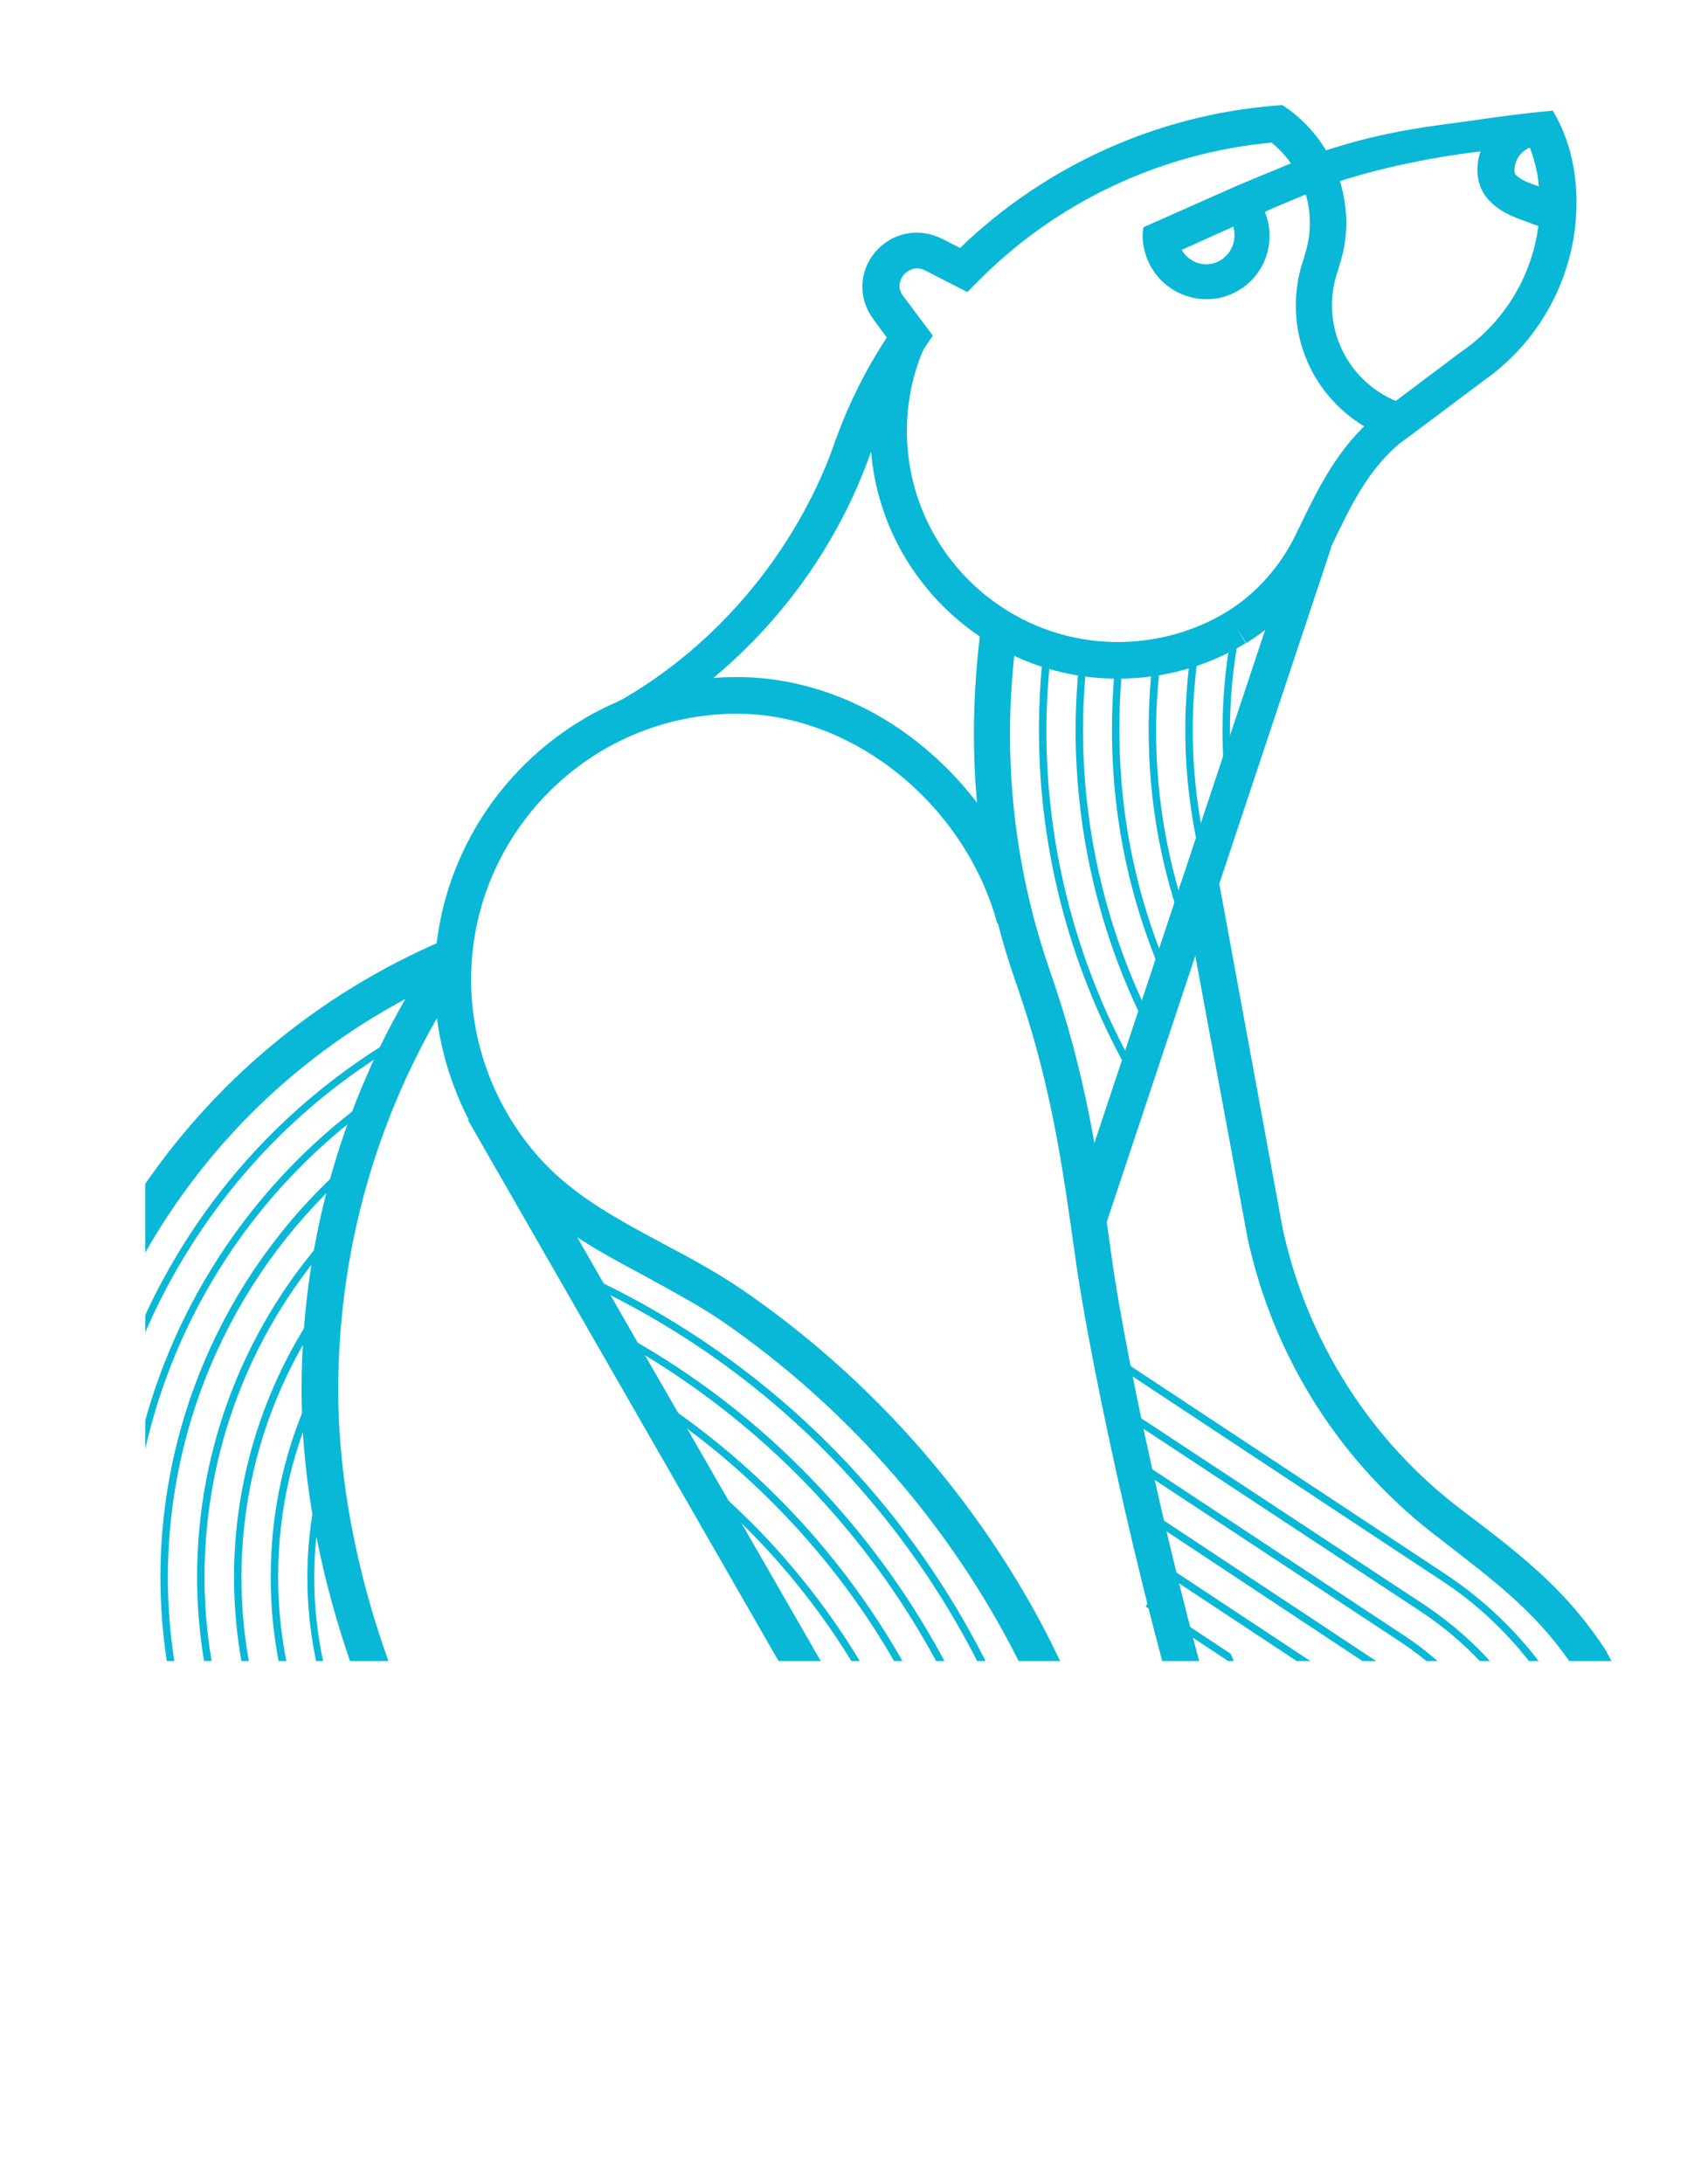 <?xml version="1.0" encoding="utf-8"?>
<!-- Generator: Adobe Illustrator 27.5.0, SVG Export Plug-In . SVG Version: 6.00 Build 0)  -->
<svg version="1.1" id="Layer_1" xmlns="http://www.w3.org/2000/svg" xmlns:xlink="http://www.w3.org/1999/xlink" x="0px" y="0px"
	 viewBox="0 0 612 792" style="enable-background:new 0 0 612 792;" xml:space="preserve">
<style type="text/css">
	.st0{clip-path:url(#SVGID_00000109731127569137621170000007598694783861404863_);}
	.st1{clip-path:url(#SVGID_00000106830556414739005270000007159319804953436590_);fill:#09B8D6;}
	.st2{clip-path:url(#SVGID_00000172432309636948597420000012686395559340894364_);fill:#09B8D6;}
	.st3{clip-path:url(#SVGID_00000165943984709603228790000002267765345177844628_);fill:#09B8D6;}
	.st4{clip-path:url(#SVGID_00000183217371355098452610000008839685534740781748_);fill:#09B8D6;}
	.st5{clip-path:url(#SVGID_00000151523495910841611570000018156742806810941364_);fill:#09B8D6;}
	.st6{clip-path:url(#SVGID_00000091710680448237448090000016735633675568246459_);fill:#09B8D6;}
	.st7{clip-path:url(#SVGID_00000144320073581381342030000012207124000290271128_);fill:#09B8D6;}
	.st8{clip-path:url(#SVGID_00000176749832637371634900000010974097148479847329_);fill:#09B8D6;}
	.st9{clip-path:url(#SVGID_00000145028024078029570280000008198704821068779154_);fill:#09B8D6;}
	.st10{clip-path:url(#SVGID_00000043431829092548630070000007649316173687551364_);fill:#09B8D6;}
	.st11{clip-path:url(#SVGID_00000008112706657836846080000007414641184482873489_);fill:#09B8D6;}
	.st12{clip-path:url(#SVGID_00000161612833472479859710000013352088029102120578_);fill:#09B8D6;}
	.st13{clip-path:url(#SVGID_00000040546300709437679300000012369405351733912729_);fill:#09B8D6;}
	.st14{clip-path:url(#SVGID_00000078018691258470659610000010081845424879718066_);fill:#09B8D6;}
	.st15{clip-path:url(#SVGID_00000083066215425068582270000007657258529674772917_);fill:#09B8D6;}
	.st16{clip-path:url(#SVGID_00000135679624852965747220000016572634284491137427_);fill:#09B8D6;}
	.st17{clip-path:url(#SVGID_00000051360355590455102380000004985314521337574321_);fill:#09B8D6;}
	.st18{clip-path:url(#SVGID_00000173853848019311733770000010180758707164138388_);fill:#09B8D6;}
	.st19{clip-path:url(#SVGID_00000049186991916275558940000007600111684184031387_);fill:#09B8D6;}
	.st20{clip-path:url(#SVGID_00000102546320293587712190000016884047318574842034_);fill:#09B8D6;}
	.st21{clip-path:url(#SVGID_00000096044273720917842240000016717508575755900597_);fill:#09B8D6;}
	.st22{clip-path:url(#SVGID_00000116953529419973678120000001454847685304238741_);fill:#09B8D6;}
	.st23{clip-path:url(#SVGID_00000158709011274966064500000017585407699943310772_);fill:#09B8D6;}
	.st24{clip-path:url(#SVGID_00000105413729685279211710000000122551739160209586_);fill:#09B8D6;}
	.st25{clip-path:url(#SVGID_00000125573247489892376020000007016992140776786620_);fill:#09B8D6;}
	.st26{clip-path:url(#SVGID_00000085220241947988085630000016203159749945591955_);fill:#09B8D6;}
	.st27{clip-path:url(#SVGID_00000058567158411914788970000013806885111717121921_);fill:#09B8D6;}
	.st28{clip-path:url(#SVGID_00000133512935891840463330000012724593945363511981_);fill:#09B8D6;}
	.st29{clip-path:url(#SVGID_00000010285053574585503870000018281770783028740258_);fill:#09B8D6;}
	.st30{clip-path:url(#SVGID_00000068648937869466785980000013041597104450156167_);fill:#09B8D6;}
	.st31{clip-path:url(#SVGID_00000114765498517865171490000017474283144194290878_);fill:#09B8D6;}
	.st32{clip-path:url(#SVGID_00000133519359994474628740000017246818284045640320_);fill:#09B8D6;}
	.st33{clip-path:url(#SVGID_00000140013068600759721750000010882060734885874862_);fill:#09B8D6;}
</style>
<g id="blue_bear_admissions_00000079445958944661235920000006999267683845421212_">
	<g>
		<g>
			<defs>
				<rect id="SVGID_1_" x="8.3" y="37.9" width="602.9" height="564.4"/>
			</defs>
			<clipPath id="SVGID_00000034055503747205910800000017312324604611708584_">
				<use xlink:href="#SVGID_1_"  style="overflow:visible;"/>
			</clipPath>
			<g style="clip-path:url(#SVGID_00000034055503747205910800000017312324604611708584_);">
				<g>
					<defs>
						<rect id="SVGID_00000122684007900864127120000011308303368774183869_" x="52.7" y="37.9" width="558.3" height="564.4"/>
					</defs>
					<clipPath id="SVGID_00000003814147709315478310000003376024931256560776_">
						<use xlink:href="#SVGID_00000122684007900864127120000011308303368774183869_"  style="overflow:visible;"/>
					</clipPath>
					<path style="clip-path:url(#SVGID_00000003814147709315478310000003376024931256560776_);fill:#09B8D6;" d="M563,83.4l-0.6-0.2
						c-5.3-1.5-5.7-1.7-8.8-2.9c-4.4-1.5-9.9-3.6-13.9-8.2c-5.3-6.1-4.2-14.5-1.5-19.8c3.4-7,10.3-10.3,17.7-10.9l1.1,11.6
						c-2.7,0.2-5.5,2.3-6.7,4.9c-1.1,2.3-1,4.6-0.6,5.3c1.9,2.1,5.1,3.2,8.6,4.4c2.7,1,2.9,1,8.2,2.7l0.6,0.2L563,83.4z"/>
				</g>
				<g>
					<defs>
						<rect id="SVGID_00000145028988628935701730000018425172247238621104_" x="52.7" y="37.9" width="558.3" height="564.4"/>
					</defs>
					<clipPath id="SVGID_00000078042540756108807240000015486071912078553263_">
						<use xlink:href="#SVGID_00000145028988628935701730000018425172247238621104_"  style="overflow:visible;"/>
					</clipPath>
					<path style="clip-path:url(#SVGID_00000078042540756108807240000015486071912078553263_);fill:#09B8D6;" d="M259.2,822.9
						C120.8,822.9,8.3,710.4,8.3,572c0-101.1,60.2-191.9,153.2-231.3l5.1,12.2C78.6,390.2,21.7,476.1,21.7,571.8
						c0,131,106.6,237.6,237.6,237.6V822.9z"/>
				</g>
				<g>
					<defs>
						<rect id="SVGID_00000095308491605716489250000015212894433233592707_" x="52.7" y="37.9" width="558.3" height="564.4"/>
					</defs>
					<clipPath id="SVGID_00000148621710121254473710000014471374303115263628_">
						<use xlink:href="#SVGID_00000095308491605716489250000015212894433233592707_"  style="overflow:visible;"/>
					</clipPath>
					<path style="clip-path:url(#SVGID_00000148621710121254473710000014471374303115263628_);fill:#09B8D6;" d="M160.6,671.4
						c-31-46.8-51.2-111-51.2-167.3c0-57.9,17.1-113.5,49.7-161l11,7.6c-31,45.3-47.4,98.4-47.4,153.4c0,53.9,19.2,115.4,48.9,160.1
						L160.6,671.4z"/>
				</g>
				<g>
					<defs>
						<rect id="SVGID_00000158718126743403187460000000523087223471733657_" x="52.7" y="37.9" width="558.3" height="564.4"/>
					</defs>
					<clipPath id="SVGID_00000024720360088021655000000015031289667134416314_">
						<use xlink:href="#SVGID_00000158718126743403187460000000523087223471733657_"  style="overflow:visible;"/>
					</clipPath>
					<polygon style="clip-path:url(#SVGID_00000024720360088021655000000015031289667134416314_);fill:#09B8D6;" points="319.6,667 
						169.8,406.2 181.2,399.6 331.2,660.5 					"/>
				</g>
				<g>
					<defs>
						
							<rect id="SVGID_00000103261782420297950890000012842507207552754866_" x="124.9" y="135.6" transform="matrix(0.316 -0.949 0.949 0.316 -119.993 669.206)" width="558.3" height="564.4"/>
					</defs>
					<clipPath id="SVGID_00000169546391296028720230000018258471446922518177_">
						<use xlink:href="#SVGID_00000103261782420297950890000012842507207552754866_"  style="overflow:visible;"/>
					</clipPath>
					
						<rect x="307" y="312.2" transform="matrix(0.316 -0.949 0.949 0.316 -4.4 631.533)" style="clip-path:url(#SVGID_00000169546391296028720230000018258471446922518177_);fill:#09B8D6;" width="257.6" height="13.3"/>
				</g>
				<g>
					<defs>
						<rect id="SVGID_00000172437455441159248270000010407438030840544901_" x="52.7" y="37.9" width="558.3" height="564.4"/>
					</defs>
					<clipPath id="SVGID_00000038377150551525866350000007729465582339774338_">
						<use xlink:href="#SVGID_00000172437455441159248270000010407438030840544901_"  style="overflow:visible;"/>
					</clipPath>
					<path style="clip-path:url(#SVGID_00000038377150551525866350000007729465582339774338_);fill:#09B8D6;" d="M592.5,644
						l-21.1-38.6c-10.9-16.4-22.5-26.8-40-40.4l-8.6-6.7c-36.2-27-61.1-66.2-70.4-110.2v-0.2l-23.6-127.3l13.1-2.5l23.4,127.3
						c8.8,40.7,31.8,77.1,65.1,102.2l8.8,6.7c18.3,14.1,31.2,25.7,43,43.6l21.1,38.6L592.5,644z"/>
				</g>
				<g>
					<defs>
						<rect id="SVGID_00000096020371503640006340000014121588896498287755_" x="52.7" y="37.9" width="558.3" height="564.4"/>
					</defs>
					<clipPath id="SVGID_00000155121844252754364130000011652558802951796132_">
						<use xlink:href="#SVGID_00000096020371503640006340000014121588896498287755_"  style="overflow:visible;"/>
					</clipPath>
					<path style="clip-path:url(#SVGID_00000155121844252754364130000011652558802951796132_);fill:#09B8D6;" d="M566.1,619.4v-0.8
						l-4.6-6.9c-10.3-15.4-23.2-28.6-38.6-38.6l-119-78.6l1.5-2.3l119,78.6c15.8,10.5,29.1,23.8,39.4,39.4l4.9,7.4l0.2,1.3
						L566.1,619.4z"/>
				</g>
				<g>
					<defs>
						<rect id="SVGID_00000114770552187600707160000001780518835310382516_" x="52.7" y="37.9" width="558.3" height="564.4"/>
					</defs>
					<clipPath id="SVGID_00000161630006023303396230000007657608260194103992_">
						<use xlink:href="#SVGID_00000114770552187600707160000001780518835310382516_"  style="overflow:visible;"/>
					</clipPath>
					<path style="clip-path:url(#SVGID_00000161630006023303396230000007657608260194103992_);fill:#09B8D6;" d="M553.1,623.6
						l-2.9-4.4c-9.1-13.9-20.9-25.7-35-35l-111-73.1l1.5-2.3l111,73.1c14.3,9.5,26.3,21.5,35.8,35.8l2.9,4.4L553.1,623.6z"/>
				</g>
				<g>
					<defs>
						<rect id="SVGID_00000034782859951069119380000006949863305441742006_" x="52.7" y="37.9" width="558.3" height="564.4"/>
					</defs>
					<clipPath id="SVGID_00000141452819736002270520000000221078936782042544_">
						<use xlink:href="#SVGID_00000034782859951069119380000006949863305441742006_"  style="overflow:visible;"/>
					</clipPath>
					<path style="clip-path:url(#SVGID_00000141452819736002270520000000221078936782042544_);fill:#09B8D6;" d="M538.3,625.3
						c-8.2-12-18.3-22.1-30.5-30.1L414.9,534l1.5-2.3l92.9,61.3c12.4,8.2,22.8,18.5,31,30.6L538.3,625.3z"/>
				</g>
				<g>
					<defs>
						<rect id="SVGID_00000028319047890931412300000009024959308650557076_" x="52.7" y="37.9" width="558.3" height="564.4"/>
					</defs>
					<clipPath id="SVGID_00000109729869129449422160000000075882336780153230_">
						<use xlink:href="#SVGID_00000028319047890931412300000009024959308650557076_"  style="overflow:visible;"/>
					</clipPath>
					<path style="clip-path:url(#SVGID_00000109729869129449422160000000075882336780153230_);fill:#09B8D6;" d="M521.5,625.3
						c-6.1-7.2-13.1-13.5-20.9-18.8l-86-56.9l1.5-2.3l86,56.9c8.2,5.3,15.4,11.8,21.5,19.2L521.5,625.3z"/>
				</g>
				<g>
					<defs>
						<rect id="SVGID_00000029018603445332591990000016538181016994366859_" x="52.7" y="37.9" width="558.3" height="564.4"/>
					</defs>
					<clipPath id="SVGID_00000062184782041846810840000014567382321364526507_">
						<use xlink:href="#SVGID_00000029018603445332591990000016538181016994366859_"  style="overflow:visible;"/>
					</clipPath>
					<path style="clip-path:url(#SVGID_00000062184782041846810840000014567382321364526507_);fill:#09B8D6;" d="M501.2,623.4
						c-2.5-2.1-5.1-4-7.8-5.9l-77.5-51.2l1.5-2.3l77.5,51.2c2.9,1.9,5.5,3.8,8.2,6.1L501.2,623.4z"/>
				</g>
				<g>
					<defs>
						
							<rect id="SVGID_00000054948384812189913800000009479489941268755584_" x="-130.4" y="260.6" transform="matrix(0.551 -0.834 0.834 0.551 -386.122 367.753)" width="558.3" height="564.4"/>
					</defs>
					<clipPath id="SVGID_00000165939277583509522990000001018141889264379314_">
						<use xlink:href="#SVGID_00000054948384812189913800000009479489941268755584_"  style="overflow:visible;"/>
					</clipPath>
					
						<rect x="446.1" y="564.8" transform="matrix(0.551 -0.834 0.834 0.551 -301.241 643.36)" style="clip-path:url(#SVGID_00000165939277583509522990000001018141889264379314_);fill:#09B8D6;" width="2.7" height="73.9"/>
				</g>
				<g>
					<defs>
						<rect id="SVGID_00000050662034190975303950000009532313429125126823_" x="52.7" y="37.9" width="558.3" height="564.4"/>
					</defs>
					<clipPath id="SVGID_00000067950201262491481790000001894569117503313794_">
						<use xlink:href="#SVGID_00000050662034190975303950000009532313429125126823_"  style="overflow:visible;"/>
					</clipPath>
					<path style="clip-path:url(#SVGID_00000067950201262491481790000001894569117503313794_);fill:#09B8D6;" d="M222.1,269.7
						l-5.9-11c38.6-19,69.3-53.5,84.9-93.5l2.1-5.9c4.9-13.3,11-25.5,18.5-36.9l-4.9-6.7c-5.5-7.4-5.3-17.3,0.8-24.4
						c6.1-7,15.6-8.9,24-4.8l6.7,3.4c31-29.9,71.6-48.2,114.4-51.6l2.5-0.2l1.9,1.3c13.3,9.5,21.3,25.1,21.3,41.5
						c0,5.7-1,11-2.9,16.6v0.2c-1.5,4.2-2.3,8.6-2.3,12.9c0,16.4,10.5,30.8,26.3,36l-4,12.8c-21.1-6.9-35.4-26.3-35.4-48.5
						c0-6.1,1-12,3-17.5v-0.2c1.3-4,2.1-8,2.1-12.2c0-11.4-5.1-22.1-13.9-29.3c-40.5,3.8-78.4,21.7-107,50.8l-3.4,3.4l-15.2-7.8
						c-4.2-2.1-7,0.6-7.8,1.5s-3,4.2-0.2,7.8l10.7,14.3l-2.7,4c-7.8,11.2-14.1,23.2-19,36.5l-0.6,1.3
						C300,209.6,265.7,248.2,222.1,269.7"/>
				</g>
				<g>
					<defs>
						<rect id="SVGID_00000126286457897141779350000002409210906091199378_" x="52.7" y="37.9" width="558.3" height="564.4"/>
					</defs>
					<clipPath id="SVGID_00000115484941332016694900000007077023581069239724_">
						<use xlink:href="#SVGID_00000126286457897141779350000002409210906091199378_"  style="overflow:visible;"/>
					</clipPath>
					<path style="clip-path:url(#SVGID_00000115484941332016694900000007077023581069239724_);fill:#09B8D6;" d="M564.8,42.8
						l-1.5-2.7c-10.7,1-20.4,2.3-30.5,3.8c-12.4,1.7-20,2.5-33.3,5.5c-7.8,1.7-20.6,5.5-28.2,8.6L450,66.8l-35.2,15.6
						c-0.8,4.8,0.2,9.5,2.5,13.9c4.2,7.8,12.2,12.2,20.4,12.2c3.6,0,7.2-0.8,10.7-2.7c10.5-5.5,14.8-18.1,10.5-28.9
						c0-0.4,21.3-9.1,23.4-9.9c16.2-5.9,40.5-10.7,57.7-12.4c6.5-0.6,13.7-1.3,14.8-1.5c2.5,6.1,3.8,13.1,3.8,20.6
						c0,21.3-10.5,41.3-28,53.5l0,0c-0.6,0.4-1,0.8-1.5,1.1l-29.7,22.3l-0.4,0.2c-13.9,11.8-20.7,26.1-28,41.1l-0.8,1.7
						c-5.7,11.8-14.5,21.7-25.1,28.2l0,0c-11.8,7.2-25.5,11-39.6,11c-42.1,0-76.5-34.3-76.5-76.5c0-11,2.3-21.7,6.9-31.6l-12.2-5.5
						c-5.3,11.6-8,24.2-8,37.1c0,49.5,40.4,89.8,89.8,89.8c16.4,0,32.6-4.4,46.4-12.9l-3.4-5.7l3.6,5.7c12.9-8,23.4-19.6,30.3-33.9
						l0.8-1.7c6.9-14.3,12.8-26.8,24.4-36.7c2.5-1.7,29.3-21.9,30.8-23c20.9-14.7,33.5-38.8,33.5-64.3
						C572,62.4,569.5,51.6,564.8,42.8 M442.4,94.6c-4.9,2.7-11,0.8-13.7-4l18.7-8.4C448.8,86.8,446.9,92.1,442.4,94.6"/>
				</g>
				<g>
					<defs>
						<rect id="SVGID_00000166643186134258006710000004952380935858610343_" x="52.7" y="37.9" width="558.3" height="564.4"/>
					</defs>
					<clipPath id="SVGID_00000146498828953254515960000004168360415376334502_">
						<use xlink:href="#SVGID_00000166643186134258006710000004952380935858610343_"  style="overflow:visible;"/>
					</clipPath>
					<path style="clip-path:url(#SVGID_00000146498828953254515960000004168360415376334502_);fill:#09B8D6;" d="M437.2,655.6
						c-21.1-64.7-41.5-159.7-47-198.9c-4.8-34.3-8.9-64-21.7-100.5c-10.1-28.9-15.2-59.2-15.2-90.2c0-13.3,1-26.6,2.7-39.8l13.1,1.9
						c-1.7,12.6-2.7,25.3-2.7,38.1c0,29.5,4.9,58.2,14.5,85.9c13.3,37.9,17.7,69.7,22.3,103.2c5.3,38.6,25.7,133.1,46.4,196.6
						L437.2,655.6z"/>
				</g>
				<g>
					<defs>
						<rect id="SVGID_00000008130440450731058440000017767931380370653088_" x="52.7" y="37.9" width="558.3" height="564.4"/>
					</defs>
					<clipPath id="SVGID_00000041983005135182105260000014157992436152860599_">
						<use xlink:href="#SVGID_00000008130440450731058440000017767931380370653088_"  style="overflow:visible;"/>
					</clipPath>
					<path style="clip-path:url(#SVGID_00000041983005135182105260000014157992436152860599_);fill:#09B8D6;" d="M417.8,750h-13.3
						c0-54.1-13.5-107.7-38.8-155.1C341.1,549,305.3,509,262.3,479.3c-8.6-5.9-18.3-11-27.6-16.2c-16.6-8.8-33.5-17.9-47-32.2
						c-19.2-20.2-30.1-47.8-30.1-75.6c0-60.5,49.3-109.8,109.8-109.8c24,0,48.2,9.1,68,25.7c19,15.8,32.9,37.3,39.2,60.3l-12.8,3.4
						c-11.8-43.4-52.5-76.1-94.4-76.1c-53.3,0-96.5,43.4-96.5,96.5c0,24.6,9.7,48.7,26.5,66.4c12,12.6,27.2,20.7,43.6,29.5
						c9.7,5.1,19.6,10.5,28.9,16.9c44.7,30.8,81.9,72.3,107.6,120.1C403.9,637.9,417.8,693.7,417.8,750"/>
				</g>
				<g>
					<defs>
						<rect id="SVGID_00000052812023463009181190000012657404342798409603_" x="52.7" y="37.9" width="558.3" height="564.4"/>
					</defs>
					<clipPath id="SVGID_00000128451878969170672290000006255573059659237035_">
						<use xlink:href="#SVGID_00000052812023463009181190000012657404342798409603_"  style="overflow:visible;"/>
					</clipPath>
					<path style="clip-path:url(#SVGID_00000128451878969170672290000006255573059659237035_);fill:#09B8D6;" d="M390,739.3h-2.7
						c0-59-17.1-116.3-49.3-165.4c-31.4-48-75.6-85.9-127.5-109.5l1.1-2.5c52.5,24,97.1,62.1,128.7,110.6
						C372.9,622.1,390,679.8,390,739.3"/>
				</g>
				<g>
					<defs>
						<rect id="SVGID_00000039099074644450093530000004851136527582232978_" x="52.7" y="37.9" width="558.3" height="564.4"/>
					</defs>
					<clipPath id="SVGID_00000154424913390886741080000016557758749010380457_">
						<use xlink:href="#SVGID_00000039099074644450093530000004851136527582232978_"  style="overflow:visible;"/>
					</clipPath>
					<path style="clip-path:url(#SVGID_00000154424913390886741080000016557758749010380457_);fill:#09B8D6;" d="M376.7,739.3H374
						c0-77.1-30.1-149.6-84.5-204.3c-20.9-20.9-44.5-38.3-70.4-52l1.1-2.3c26.1,13.7,50.1,31.2,71,52.3
						C346.4,588.4,376.7,661.5,376.7,739.3"/>
				</g>
				<g>
					<defs>
						<rect id="SVGID_00000132088686790125592830000013586413730775453584_" x="52.7" y="37.9" width="558.3" height="564.4"/>
					</defs>
					<clipPath id="SVGID_00000117651701482620243570000011283059313419470004_">
						<use xlink:href="#SVGID_00000132088686790125592830000013586413730775453584_"  style="overflow:visible;"/>
					</clipPath>
					<path style="clip-path:url(#SVGID_00000117651701482620243570000011283059313419470004_);fill:#09B8D6;" d="M363.4,739.3h-2.7
						c0-73.7-28.7-142.8-80.7-194.7c-13.7-13.7-28.9-26.1-45.1-36.5l1.5-2.3c16.4,10.7,31.6,23,45.5,36.9
						C334.4,595.2,363.4,665.1,363.4,739.3"/>
				</g>
				<g>
					<defs>
						<rect id="SVGID_00000046297503887878188970000017743270435181582722_" x="52.7" y="37.9" width="558.3" height="564.4"/>
					</defs>
					<clipPath id="SVGID_00000067927425687165891390000003868156843955213202_">
						<use xlink:href="#SVGID_00000046297503887878188970000017743270435181582722_"  style="overflow:visible;"/>
					</clipPath>
					<path style="clip-path:url(#SVGID_00000067927425687165891390000003868156843955213202_);fill:#09B8D6;" d="M350,739.3h-2.7
						c0-70.1-27.2-135.9-76.7-185.4c-6.9-6.9-14.3-13.5-21.9-19.6l1.7-2.1c7.6,6.1,15,12.8,22.1,19.8
						C322.4,602.1,350,668.7,350,739.3"/>
				</g>
				<g>
					<defs>
						<rect id="SVGID_00000170996460082778336820000008713595784698704827_" x="52.7" y="37.9" width="558.3" height="564.4"/>
					</defs>
					<clipPath id="SVGID_00000137826014130179562750000012528487038141672122_">
						<use xlink:href="#SVGID_00000170996460082778336820000008713595784698704827_"  style="overflow:visible;"/>
					</clipPath>
					<path style="clip-path:url(#SVGID_00000137826014130179562750000012528487038141672122_);fill:#09B8D6;" d="M410.8,391.2
						c-22.1-38.3-33.9-81.9-33.9-126.4c0-10.3,0.6-20.7,1.9-31l2.7,0.4c-1.1,10.1-1.9,20.4-1.9,30.6c0,44,11.6,87.2,33.5,125.1
						L410.8,391.2z"/>
				</g>
				<g>
					<defs>
						<rect id="SVGID_00000113311704075758731420000007054598649172319881_" x="52.7" y="37.9" width="558.3" height="564.4"/>
					</defs>
					<clipPath id="SVGID_00000127040516031855142730000003285605769731951243_">
						<use xlink:href="#SVGID_00000113311704075758731420000007054598649172319881_"  style="overflow:visible;"/>
					</clipPath>
					<path style="clip-path:url(#SVGID_00000127040516031855142730000003285605769731951243_);fill:#09B8D6;" d="M417.8,376.3
						c-18.1-34.1-27.6-72.7-27.6-111.5c0-8.9,0.6-18.1,1.5-27l2.7,0.4c-1,8.8-1.5,17.7-1.5,26.6c0,38.5,9.5,76.5,27.4,110.2
						L417.8,376.3z"/>
				</g>
				<g>
					<defs>
						<rect id="SVGID_00000046298349859045532970000001264641185302806689_" x="52.7" y="37.9" width="558.3" height="564.4"/>
					</defs>
					<clipPath id="SVGID_00000004521058925541500590000007568652217224510604_">
						<use xlink:href="#SVGID_00000046298349859045532970000001264641185302806689_"  style="overflow:visible;"/>
					</clipPath>
					<path style="clip-path:url(#SVGID_00000004521058925541500590000007568652217224510604_);fill:#09B8D6;" d="M424.7,360.5
						c-14.1-30.1-21.3-62.2-21.3-95.6c0-8.4,0.4-16.9,1.3-25.3l2.7,0.4c-1,8.2-1.3,16.6-1.3,24.9c0,32.9,7,64.7,20.9,94.4
						L424.7,360.5z"/>
				</g>
				<g>
					<defs>
						<rect id="SVGID_00000165923176521402394860000011514163293124171156_" x="52.7" y="37.9" width="558.3" height="564.4"/>
					</defs>
					<clipPath id="SVGID_00000100355884984350151920000011279888209161264561_">
						<use xlink:href="#SVGID_00000165923176521402394860000011514163293124171156_"  style="overflow:visible;"/>
					</clipPath>
					<path style="clip-path:url(#SVGID_00000100355884984350151920000011279888209161264561_);fill:#09B8D6;" d="M430,338.8
						c-8.8-23.6-13.3-48.5-13.3-74c0-9.5,0.6-19,1.9-28.4l2.7,0.4c-1.1,9.1-1.9,18.7-1.9,28c0,25.1,4.4,49.7,13.1,73.1L430,338.8z"
						/>
				</g>
				<g>
					<defs>
						<rect id="SVGID_00000122685997601556282120000013197736266564762548_" x="52.7" y="37.9" width="558.3" height="564.4"/>
					</defs>
					<clipPath id="SVGID_00000171693445338272491470000010678535287259800221_">
						<use xlink:href="#SVGID_00000122685997601556282120000013197736266564762548_"  style="overflow:visible;"/>
					</clipPath>
					<path style="clip-path:url(#SVGID_00000171693445338272491470000010678535287259800221_);fill:#09B8D6;" d="M436.1,313.7
						c-4-16-6.1-32.4-6.1-48.9c0-10.1,0.8-20.4,2.3-30.3l2.7,0.4c-1.5,9.9-2.3,19.8-2.3,29.9c0,16.4,2.1,32.6,6.1,48.4L436.1,313.7z
						"/>
				</g>
				<g>
					<defs>
						<rect id="SVGID_00000031187193085938164180000011416923194729421968_" x="52.7" y="37.9" width="558.3" height="564.4"/>
					</defs>
					<clipPath id="SVGID_00000133514570699344994590000012337599846257119643_">
						<use xlink:href="#SVGID_00000031187193085938164180000011416923194729421968_"  style="overflow:visible;"/>
					</clipPath>
					<path style="clip-path:url(#SVGID_00000133514570699344994590000012337599846257119643_);fill:#09B8D6;" d="M445,289
						c-1-8-1.5-16-1.5-24c0-12,1.1-24,3.4-35.6l2.7,0.6c-2.3,11.4-3.4,23.2-3.4,35c0,8,0.6,16,1.5,23.8L445,289z"/>
				</g>
				<g>
					<defs>
						<rect id="SVGID_00000121976897609048832920000005616007439625927851_" x="52.7" y="37.9" width="558.3" height="564.4"/>
					</defs>
					<clipPath id="SVGID_00000004519836729602936680000004722449273891442852_">
						<use xlink:href="#SVGID_00000121976897609048832920000005616007439625927851_"  style="overflow:visible;"/>
					</clipPath>
					<path style="clip-path:url(#SVGID_00000004519836729602936680000004722449273891442852_);fill:#09B8D6;" d="M39.4,630.7
						c-5.1-19-7.6-38.8-7.6-58.8c0-82,44.5-158,116.1-198.2l1.3,2.3C78.4,415.7,34.4,490.7,34.4,571.8c0,19.6,2.5,39.2,7.6,58.1
						L39.4,630.7z"/>
				</g>
				<g>
					<defs>
						<rect id="SVGID_00000045581892269486493000000009659356968837096342_" x="52.7" y="37.9" width="558.3" height="564.4"/>
					</defs>
					<clipPath id="SVGID_00000168104590592654601320000018071485904313651362_">
						<use xlink:href="#SVGID_00000045581892269486493000000009659356968837096342_"  style="overflow:visible;"/>
					</clipPath>
					<path style="clip-path:url(#SVGID_00000168104590592654601320000018071485904313651362_);fill:#09B8D6;" d="M53.3,631
						c-5.5-19-8.4-39-8.4-59c0-68.9,33.7-134.2,90.2-174.4l1.5,2.1c-55.8,39.6-89.1,103.9-89.1,172.1c0,19.8,2.7,39.4,8.2,58.2
						L53.3,631z"/>
				</g>
				<g>
					<defs>
						<rect id="SVGID_00000089533555769767264620000012870731445190915237_" x="52.7" y="37.9" width="558.3" height="564.4"/>
					</defs>
					<clipPath id="SVGID_00000038396228076218552510000014255716422049716359_">
						<use xlink:href="#SVGID_00000089533555769767264620000012870731445190915237_"  style="overflow:visible;"/>
					</clipPath>
					<path style="clip-path:url(#SVGID_00000038396228076218552510000014255716422049716359_);fill:#09B8D6;" d="M66.8,630.1
						c-5.7-18.8-8.6-38.5-8.6-58.2c0-58.4,25.5-114,70.1-152.1l1.7,2.1C86,459.5,60.9,514.3,60.9,572c0,19.6,2.9,38.8,8.6,57.5
						L66.8,630.1z"/>
				</g>
				<g>
					<defs>
						<rect id="SVGID_00000128463306396030635870000005829570211119634329_" x="52.7" y="37.9" width="558.3" height="564.4"/>
					</defs>
					<clipPath id="SVGID_00000158742758067611354390000009118580717179512460_">
						<use xlink:href="#SVGID_00000128463306396030635870000005829570211119634329_"  style="overflow:visible;"/>
					</clipPath>
					<path style="clip-path:url(#SVGID_00000158742758067611354390000009118580717179512460_);fill:#09B8D6;" d="M79.9,627.4
						c-5.5-17.9-8.4-36.7-8.4-55.6c0-47,17.5-91.9,49.5-126.6l1.9,1.7C91.5,481,74.2,525.4,74.2,571.8c0,18.7,2.9,37.1,8.4,54.8
						L79.9,627.4z"/>
				</g>
				<g>
					<defs>
						<rect id="SVGID_00000096019878724179640010000008874428096097390759_" x="52.7" y="37.9" width="558.3" height="564.4"/>
					</defs>
					<clipPath id="SVGID_00000013153681796796992090000003993423645469117351_">
						<use xlink:href="#SVGID_00000096019878724179640010000008874428096097390759_"  style="overflow:visible;"/>
					</clipPath>
					<path style="clip-path:url(#SVGID_00000013153681796796992090000003993423645469117351_);fill:#09B8D6;" d="M93.8,626.8
						c-5.9-17.7-8.9-36.2-8.9-54.8c0-34.8,10.3-68.3,29.7-97.1l2.3,1.5c-19.2,28.4-29.3,61.3-29.3,95.6c0,18.5,2.9,36.7,8.8,54.1
						L93.8,626.8z"/>
				</g>
				<g>
					<defs>
						<rect id="SVGID_00000046336363667709079990000002280014467956187277_" x="52.7" y="37.9" width="558.3" height="564.4"/>
					</defs>
					<clipPath id="SVGID_00000121272589657702134570000001750362197294502548_">
						<use xlink:href="#SVGID_00000046336363667709079990000002280014467956187277_"  style="overflow:visible;"/>
					</clipPath>
					<path style="clip-path:url(#SVGID_00000121272589657702134570000001750362197294502548_);fill:#09B8D6;" d="M107.9,626.7
						c-6.5-17.5-9.7-36-9.7-54.8c0-24.4,5.3-48,16-69.9l2.5,1.1c-10.5,21.5-15.8,44.5-15.8,68.7c0,18.5,3.2,36.5,9.5,53.9
						L107.9,626.7z"/>
				</g>
				<g>
					<defs>
						<rect id="SVGID_00000179612232124055102850000009560007774693523114_" x="52.7" y="37.9" width="558.3" height="564.4"/>
					</defs>
					<clipPath id="SVGID_00000163751354618601172900000010625415425759129007_">
						<use xlink:href="#SVGID_00000179612232124055102850000009560007774693523114_"  style="overflow:visible;"/>
					</clipPath>
					<path style="clip-path:url(#SVGID_00000163751354618601172900000010625415425759129007_);fill:#09B8D6;" d="M122.2,627
						c-7-17.5-10.7-36-10.7-55c0-14.1,2.1-28.2,5.9-41.5l2.5,0.8c-3.8,13.1-5.9,26.8-5.9,40.7c0,18.7,3.6,36.9,10.5,54.1L122.2,627z
						"/>
				</g>
			</g>
		</g>
	</g>
</g>
</svg>
